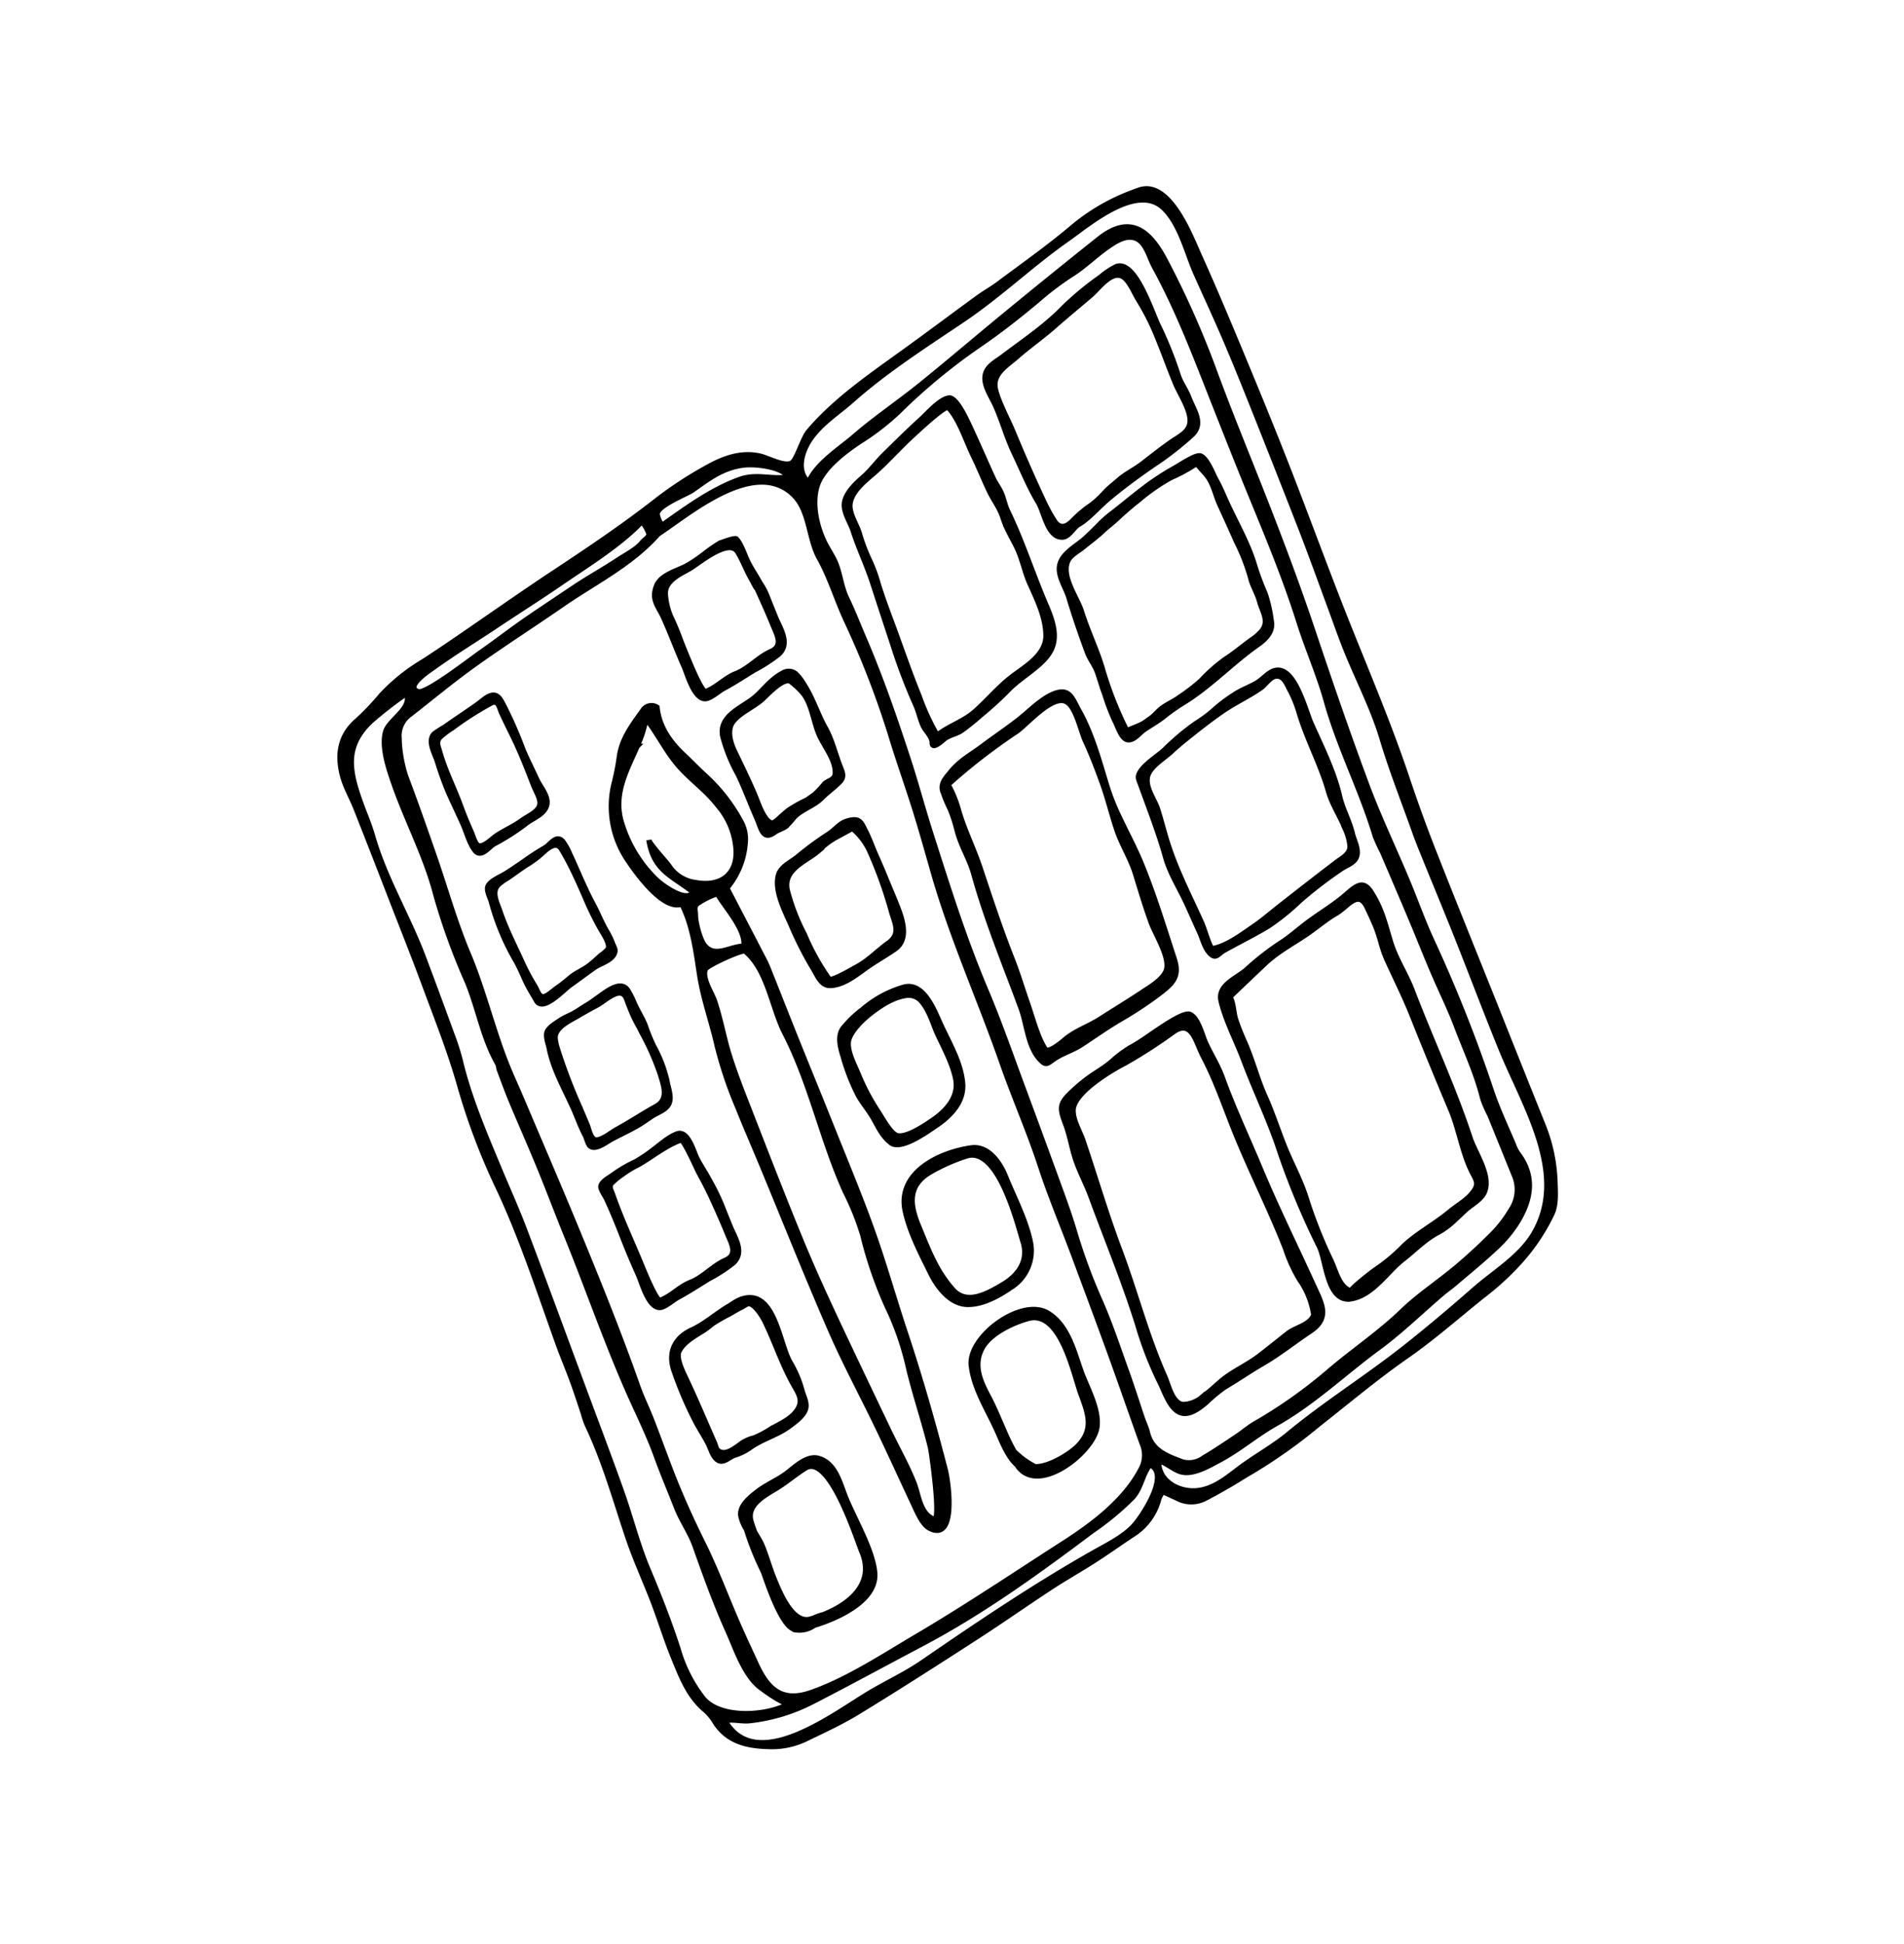 <svg xmlns="http://www.w3.org/2000/svg" width="370.215" height="377.91" viewBox="0 0 370.215 377.91">
  <g id="Group_5687" data-name="Group 5687" transform="matrix(0.616, -0.788, 0.788, 0.616, -178.004, 757.939)">
    <g id="Group_5686" data-name="Group 5686" transform="translate(527.965 -185.75)">
      <path id="Path_11883" data-name="Path 11883" d="M813.886-129.292c-.324-.211-.645-.412-.966-.6a39.709,39.709,0,0,0-13.244-5.243c-5.726-1.219-11.348-2.924-17.005-4.461-1.514-.412-2.97-1.041-4.484-1.472-5.638-1.608-11.305-3.132-16.934-4.766-7.693-2.227-15.912-4.876-23.975-5.165-1.573-.055-5.612,1.524-6.672,1.2-1.576-.477-2.094-4.215-2.876-5.823-1.667-3.424-4.8-5.281-8.122-6.659a75.042,75.042,0,0,0-10.54-3.621c-7.933-1.955-15.676-4.464-23.411-7.058-7.46-2.5-14.992-4.766-22.487-7.152-2.451-.778-4.9-1.576-7.33-2.425a36.826,36.826,0,0,0-9.989-2.328,50.3,50.3,0,0,1-6.821-.671c-4.357-.869-7.561.992-10.057,4.179-1.475,1.887-2.38,4.215-3.605,6.306q-4.669,7.947-9.4,15.854c-3.07,5.165-6.1,10.355-9.247,15.465-3.677,5.962-7.2,12.012-11.354,17.686A126.665,126.665,0,0,0,584.46-108.1c-4.9,9.723-11.007,18.727-16.791,27.928C566.3-78,565.055-75.745,563.7-73.559c-1.131,1.822-2.337,3.6-3.514,5.382a22.241,22.241,0,0,0-1.423,2.143c-3.521,7.071-8.219,13.4-12.537,19.968-2.425,3.7-4.448,7.655-6.734,11.442-1.991,3.3-4.208,6.462-6.111,9.8-1.965,3.446-4.069,6.88-4.189,11.062a9.8,9.8,0,0,1-.652,2.921c-1.527,4.283.191,7.807,2.623,11.1A15.235,15.235,0,0,0,536.641,5c3.466,1.7,6.912,3.489,10.514,4.841,8.436,3.168,16.947,6.15,25.461,9.1,5.541,1.926,11.156,3.625,16.707,5.508,3.109,1.054,6.147,2.325,9.247,3.411,2.827.989,5.7,1.845,8.546,2.791a11.581,11.581,0,0,0,8.767-.25,7.1,7.1,0,0,1,1.534-.259c.25,1.067.512,2.117.749,3.171a5.8,5.8,0,0,0,3.381,4.179c1.686.781,3.411,1.482,5.132,2.179,1.459.587,2.957,1.08,4.413,1.683A102.424,102.424,0,0,0,646.284,45.9c7.087,1.744,14.246,3.249,21.207,5.4,6.173,1.9,12.5,3.031,18.749,4.542a51.762,51.762,0,0,0,10.167,1.54,38.785,38.785,0,0,0,10.171-.882c1.955-.451,3.728-2.075,5.359-3.443a32.13,32.13,0,0,0,7.12-8.507q6.23-10.753,12.5-21.486c5.457-9.386,10.868-18.8,16.383-28.151q3.813-6.458,7.96-12.712c5.677-8.595,10.7-17.576,15.857-26.482,5.661-9.775,11.665-19.346,17.423-29.062,4.011-6.763,7.9-13.594,11.763-20.442,3.44-6.1,6.864-12.213,10.122-18.415C812.975-115.84,819.158-125.92,813.886-129.292ZM706.52-164.223c1.174-1.245,6.666,2.072,7.969,2.464,3.748,1.125,7.1,1.949,10.028,4.922,1.517,1.54,4.306,6.024,3.437,8.089-2.149-1.786-3.035-4.727-5.557-6.637-.181-.136-.37-.266-.571-.4-5.025-3.174-10.738-4.711-16.373-6.436A5.145,5.145,0,0,1,706.52-164.223ZM624.652,20.728c.619-.778,1.057-1.7,1.6-2.532,1.728-2.626,3.515-5.217,5.188-7.875,2.659-4.234,5.453-8.4,7.8-12.8a110.289,110.289,0,0,1,7.441-12.012c1.407-1.974,2.736-4.014,4.02-6.069q5.914-9.454,11.759-18.941c3.592-5.842,7.321-11.61,10.644-17.6,5.217-9.4,11.305-18.218,17.342-27.082,2.808-4.127,5.833-8.115,8.618-12.262,4.7-7,9.292-14.077,13.348-21.482,1.316-2.4,2.736-4.776,3.952-7.23,1.034-2.081,2.516-3.482,3.78-5.434,1.018-1.563,1.465-3.385,2.312-5.016,1.543-2.989,4.221-6.228,7.5-7.528,3.365-1.333,8.54.052,11.85,1.138a48.572,48.572,0,0,0,9.347,2.4,114.373,114.373,0,0,1,19.848,4.374c4.558,1.446,9.094,2.565,13.756,3.566a57.953,57.953,0,0,1,8.076,2.13c2.665.989,5.836,1.381,8.614,2.244,1.708.532,4.036,1.284,4.656,3.232.662,2.081-1.31,4.4-2.107,6.264-3.829,8.929-8.793,17.044-13.685,25.379-3.249,5.541-6.514,11.078-9.694,16.658-4.377,7.69-8.721,15.394-13.743,22.7-3.067,4.468-5.635,9.3-8.848,13.653-5.521,7.493-9.392,15.987-14.745,23.567a31.294,31.294,0,0,0-1.585,3.041Q738.2-6.4,734.658-.037c-1.741,3.116-3.557,6.192-5.281,9.318-1.864,3.372-3.524,6.864-5.521,10.151-2.591,4.267-4.85,8.744-7.96,12.7a23.293,23.293,0,0,0-1.624,3.012c-2.12,3.712-4.27,7.405-6.394,11.114a7.061,7.061,0,0,1-5.6,3.5,23.782,23.782,0,0,1-5.557.091c-3.262-.373-6.52-.892-9.733-1.572-4.461-.943-8.828-2.435-13.322-3.07-6.121-.859-11.96-2.811-17.984-4.014a94.124,94.124,0,0,1-16.8-5.051c-1.316-.532-2.736-.794-4.089-1.245-2.441-.807-4.9-1.585-7.288-2.532a4.783,4.783,0,0,1-3.148-2.74C623.436,26.655,622.334,23.637,624.652,20.728Zm-6,3.317c-6.86,1.423-14.58-.665-20.918-2.882-10.612-3.709-21.372-7.22-31.835-11.335-6.964-2.74-14.936-5.4-21.252-9.444-4.834-3.093-4.983-6.646-2.337-11.782,1.375-2.665,2.723-5.343,4.157-7.979,2.659-4.9,5.593-9.668,8-14.687,2.292-4.782,4.74-9.448,7.473-13.983,1.767-2.941,3.592-5.846,5.343-8.8,1.167-1.968,2.156-4.043,3.385-5.969,6.079-9.519,11.717-19.3,17.277-29.127,4.432-7.839,8.757-15.747,13.124-23.625.83-1.5,1.618-3.025,2.451-4.526,3.959-7.129,9.175-13.435,13.15-20.578,3.258-5.849,7.279-11.273,10.916-16.917,2.941-4.565,5.878-9.14,8.7-13.779a26.148,26.148,0,0,1,5.142-5.67,5.069,5.069,0,0,1,4.815-1.154c5.132,1.284,10.313,2.406,15.387,3.9,6.585,1.936,13.066,4.218,19.621,6.261,7.353,2.292,14.385,5.735,22.238,6.257a1.73,1.73,0,0,1,.415.1c5.524,1.825,16.866,4.289,20.7,10.414a8.415,8.415,0,0,1,1.2,5.875c-.619,4.182-4.915,7.314-6.52,11.108-1.806,4.27-4.523,7.989-6.582,12.126a173.786,173.786,0,0,1-12.819,21.255c-2.681,3.878-5.21,7.865-7.895,11.743-2.435,3.518-4.99,6.961-7.5,10.43-7.635,10.556-13.685,22.1-20.717,33.041-3.845,5.985-7.207,12.268-11.179,18.192-3.42,5.1-6.41,10.482-9.623,15.724C639.381-5.922,635.8-.076,632.164,5.73c-3.255,5.2-6.6,10.346-9.869,15.543A5.658,5.658,0,0,1,618.651,24.045Zm37.69-204.232c4.759,1.384,9.48,3.164,14.191,4.714,4.649,1.524,9.257,3.19,13.922,4.656,5.836,1.832,12.861,4.468,18.954,5.058.47.045-.619,2.435-.93,2.629-.545.337-1.381-.078-1.955-.075-1.806,0-4.014-1.067-5.7-1.628-3.135-1.041-6.18-2.357-9.318-3.385-3.463-1.135-6.909-2.282-10.291-3.359-3.664-1.167-7.48-2.114-11.192-3.262-1.945-.6-12.693-3.313-13.228-4.8C649.808-182.375,655.271-180.5,656.341-180.187ZM530.737-15.46a28.134,28.134,0,0,1,4.594-9.814c3.1-4.588,5.888-9.321,8.572-14.139,2.568-4.6,5.862-8.793,8.7-13.257,3.9-6.15,7.671-12.388,11.49-18.584,5.7-9.253,11.438-18.48,17.07-27.769,2.224-3.66,4.208-7.467,6.312-11.2,3.647-6.471,7.214-12.995,11.87-18.837a44.675,44.675,0,0,0,2.9-4.244q4.314-6.906,8.553-13.86c4.4-7.249,7.434-15.3,12.408-22.157,1.449-1.994,2.551-4.079,3.916-6.222,3.475-5.45,6.624-8.851,13.536-7.807a79.392,79.392,0,0,1,8.391,2.117c-1.426,2.733-6.008.493-8.261,1.368-2.95,1.151-5.541,5.22-7.159,7.749-4.017,6.28-7.227,13.452-11.746,19.349a125.719,125.719,0,0,0-9.581,15.232c-2.8,4.986-6.779,9.221-8.968,14.567-.155.383-.541.665-.762,1.028-1.112,1.822-2.25,3.631-3.3,5.492-2.3,4.1-4.513,8.254-6.841,12.34s-4.792,8.115-7.136,12.2C579.4-81.629,572.84-71.64,567.412-61.113c-1.647,3.2-3.3,6.445-5.21,9.493-1.884,3.012-3.622,6.16-5.434,9.214-1.414,2.386-2.172,5.08-3.7,7.476-3.151,4.951-6.254,9.872-9.029,15.131-1.731,3.278-4.62,7.587-4.766,11.318-.039.973.13,6.462,1.073,6.838C535.759-3.468,529.629-10.3,530.737-15.46Zm78.294,45.28c-2.918-.143-6.037-1.624-8.692-2.733-12.327-5.139-25.123-9.285-37.862-13.3-3.592-1.131-7.019-2.869-10.592-4.293-7.428-2.963-26.576-7.548-21.936-18.967,1.252,1.031,1.816,2.642,2.963,3.8a35.6,35.6,0,0,0,5.093,4.3,35.95,35.95,0,0,0,5.4,3.067c7.24,3.343,14.547,6.5,21.826,9.765,12.171,5.466,24.929,9.123,37.755,12.583a54.112,54.112,0,0,0,9.966,2.179c2.532.169,4.594-1.264,7.048-1.251C621.1,29.2,611.473,29.939,609.032,29.819ZM814.074-123.313c-.493,4.529-4.159,8.948-6.228,12.875-2.2,4.169-4.351,8.371-6.627,12.5-2.415,4.377-4.928,8.7-7.447,13.02q-6.152,10.543-12.385,21.041c-2.707,4.539-5.525,9.007-8.3,13.5-1.5,2.435-3.057,4.831-4.51,7.3-3.261,5.528-5.865,11.412-9.606,16.7-3.628,5.119-6.818,10.55-10.18,15.857C747.867-9.073,747-7.588,746.148-6.1,743.3-1.15,740.5,3.83,737.618,8.762c-3.965,6.789-8.057,13.5-11.964,20.325-5.94,10.385-11.049,25.25-24.3,27.013-5.158.684-10.579-1.459-15.595-2.412-5.845-1.106-11.678-2.318-17.462-3.735-9.169-2.244-17.809-5.411-27-7.434-3.849-.846-7.564-2.483-11.4-3.492-2.911-.765-5.962-1.449-8.154-3.69-2.487-2.545-3.317-7.159-.091-9.474.739,1.611.3,3.634,1.232,5.2,1.157,1.949,4.166,3.125,6.131,4,3.971,1.78,8.271,2.587,12.262,4.257,7.72,3.229,15.977,4.393,23.95,6.63,5.21,1.462,10.631,2.188,15.951,3.265.979.195,1.935.512,2.915.71,3.638.739,7.259,1.579,10.926,2.12a23.913,23.913,0,0,0,6.4.126c5.012-.619,8.938-2.814,10.323-8.144a6.833,6.833,0,0,1,.72-1.546c1.887-3.362,3.612-6.838,5.735-10.047a282.008,282.008,0,0,0,15.809-27c1.949-3.813,4.28-7.425,6.368-11.166,3.278-5.865,6.28-11.9,9.791-17.611,5.534-9.013,11.309-17.88,17.138-26.705,5.437-8.232,10.537-16.661,15.533-25.162,4.124-7.022,8.157-14.11,12.459-21.028a178.767,178.767,0,0,0,10.939-20.542c2.785-6.15,2.856-11-4.623-12.793q-11.467-2.743-22.977-5.307c-6.98-1.566-13.993-2.973-20.957-4.6-5.223-1.222-10.339-2.889-15.6-3.926-3.722-.733-8.705-2.568-12.473-1.527.162-3.116,3.583-4.542,6.228-4.841,3.891-.434,7.752,1.012,11.526,1.705,8.611,1.585,17.206,4.6,25.519,7.314,8.2,2.675,16.746,3.881,24.906,6.371,2.48.755,7.065,1.783,10.748,3.631C811.857-129.088,814.447-126.74,814.074-123.313Z" transform="translate(-527.965 185.75)" stroke="#000" stroke-width="1"/>
      <path id="Path_11884" data-name="Path 11884" d="M601.232-136.327c2.12.856,5.148.94,7.813,1.53,3.959.879,7.862,1.991,11.714,3.258a64.845,64.845,0,0,0,7.489,1.8c3.433.678,4.2-2.655,5.615-4.967.749-1.229,1.174-2.766,1.961-4.04a76.673,76.673,0,0,0,5.275-9.02c1.118-2.487,7.483-11.535,4.111-13.679a15.035,15.035,0,0,0-3.518-1.164,58.159,58.159,0,0,0-10.352-2.153c-4.695-.665-8.9-2.059-13.481-3.275-1.861-.493-3.608-1.436-5.311-.311-1.55,1.025-2.312,3.531-3.145,5.093-1.566,2.941-3.521,5.515-4.993,8.482-1.589,3.2-3.4,6.293-4.682,9.642-.781,2.049-4.211,5.57-2.48,7.768C598.11-136.265,600.055-136.8,601.232-136.327Zm1.744-12.832q2.189-4.143,4.5-8.229c1.342-2.364,2.723-5.6,4.315-7.694,1.971-2.594,4.922-1.32,7.6-.811,3.083.584,6.121,1.524,9.2,2.1,3.048.564,6.1,1.251,9.185,1.877,2.017.405,5.972.172,6.6,2.415.409,1.472-1.112,4-1.6,5.379a47.487,47.487,0,0,1-3.6,7.6c-1.566,2.743-3.213,5.337-4.782,8.105-1.112,1.968-2.114,5.174-3.881,6.64s-3.748.292-5.781-.314c-2.117-.632-4.26-1.174-6.407-1.7-1.89-.464-3.7-1.4-5.58-1.744-1.112-.208-2.185-.493-3.31-.622a18.7,18.7,0,0,1-3.758-.577,23.169,23.169,0,0,0-4.792-1c-1.547-.195-2.636-.911-2.088-2.629a30.75,30.75,0,0,1,1.9-4.4Q601.817-146.967,602.976-149.159Z" transform="translate(-373.698 223.585)" stroke="#000" stroke-width="1"/>
      <path id="Path_11885" data-name="Path 11885" d="M621.164-168.052a18.658,18.658,0,0,0-9.817,11.341c-.979,2.976-3.369,11.406-.182,13.3-1.958,4.247-5.567,7.852-8.734,11.224-3.261,3.476-5.726,7.467-8.744,11.163a80.915,80.915,0,0,0-7.055,10.725c-2.013,3.456-3.913,6.977-5.878,10.459-5.69,10.073-11.529,20.069-17.041,30.243-3.333,6.147-6.137,12.576-9.24,18.853-2.406,4.86-4.918,9.675-7.37,14.515-.687,1.358-2.136,3.861-1.867,5.418,1.034,6.021,9.344-2.552,10.832-4.494,5.651-7.369,11.114-14.865,16.253-22.6,3.871-5.829,8.024-11.474,11.756-17.388,3.959-6.277,7.583-12.768,11.325-19.184,2.944-5.055,5.829-10.141,8.764-15.2,2.5-4.319,5.045-8.614,7.554-12.926.357-.613.658-1.261.957-1.91,2.075-4.539,4.143-9.081,6.342-13.9a15.252,15.252,0,0,0,9.136-2.607,6.978,6.978,0,0,0,2.714-3.184,33.875,33.875,0,0,0,2.769-11.166c.136-1.851.422-3.69.58-5.538.331-3.771,1.407-7.227,4.124-9.837a1.979,1.979,0,0,0-2.231-1.809c-3.421.139-6.867.152-9.973,2A47.632,47.632,0,0,1,621.164-168.052ZM608.1-130.333c1.763.927,3.424,1.945,3.42,2.253-.1,5.664-5.476,10.92-7.768,15.877-4.666,10.112-11.86,18.4-17.021,28.213a51.921,51.921,0,0,1-4.623,7.966,79.452,79.452,0,0,0-7.963,12.233,55.008,55.008,0,0,1-6.494,10.174c-3.521,4.331-6.539,9.046-10,13.419-.483.613-9.986,10.485-10.466,9.071-.94-2.769,1.871-5.239,3.142-7.424,1.887-3.229,3.352-6.789,5.012-10.138q4.9-9.887,9.859-19.738c2.772-5.482,5.593-10.952,8.624-16.292,4.588-8.076,9.353-16.052,14.094-24.037,1.893-3.194,3.783-6.394,5.894-9.435,2.046-2.937,4.5-5.635,6.455-8.627.908-1.391,1.962-4.695,3.764-5.178C604.412-132.1,606.309-131.267,608.1-130.333Zm4.347-10.712a1.845,1.845,0,0,1,.276-.062c.545-.091,4.413,1.611,4.208,2.1-1.089,2.659-2.023,8.614-4.782,10.116-1.8-2.163-5.207-2.9-4.61-5.982.276-1.43,2.474-4.26,3.586-5.119C611.817-140.523,611.876-140.876,612.446-141.045Zm17.54-28.077a22.894,22.894,0,0,0,5.272-1.949c-.934,3.751-2.736,7.246-3.388,11.091-.609,3.592-.379,6.737-1.326,10.453a14.5,14.5,0,0,1-4.224,7.6c-3.848,3.667-7.934,2.438-10.2-1.952A7.236,7.236,0,0,1,615.5-150c.285-1.015,1.034-5.586,1.54-6.134-4.13,4.464-2.7,7.723-2.707,13.007-2.38.421-2.649-5.272-2.493-7.029a25.675,25.675,0,0,1,4.951-12.735C620.211-167.219,625.236-167.877,629.986-169.122Z" transform="translate(-489.313 215.306)" stroke="#000" stroke-width="1"/>
      <path id="Path_11886" data-name="Path 11886" d="M574.633-76.695c3.064,1.258,7.016,1.021,10.034,1.79,2.8.713,5.525.931,8.2,2.12,2.263,1.008,4.257,1.122,6.7,1.524,1.414.23,3.43,1.109,4.86.817,3.5-.713,5.051-6.115,6.809-8.741,5.722-8.556,10.342-17.722,15.659-26.537,1.751-2.9,2.811-6.192,4.753-8.984,2.162-3.106,4.063-5.33,5.372-9.065.953-2.717-.84-3.041-3.508-3.563-3.051-.593-5.972-1.773-8.974-2.571-1.78-.47-3.6-.82-5.353-1.345a52.229,52.229,0,0,0-8.634-2.253c-2.522-.321-6.1-2.795-8.177-.22-2.415,3-4.3,7.194-6.39,10.618-3.054,5.006-5.677,10.287-8.848,15.219a152.186,152.186,0,0,0-10.563,18.545c-1.281,2.8-7.668,7.921-4.309,11.146A7.434,7.434,0,0,0,574.633-76.695Zm1.216-9.237a93.173,93.173,0,0,1,6.724-11.416c2.059-3.051,3.395-6.3,5.281-9.509,1.705-2.9,3.615-5.732,5.158-8.663,1.754-3.33,4.095-6.312,5.872-9.636.742-1.388,1.517-2.762,2.393-4.072.746-1.115,2.328-2.36,2.795-3.592.013-.039,8.488,1.229,9.357,1.365,3.291.519,6.151,1.8,9.292,2.821,2.269.739,4.643,1.183,6.86,2.078,2.383.963,6.4.454,4.6,4.014-.668,1.326-1.4,2.808-2.2,4.121-1.07,1.757-2.393,3.213-3.368,5.08-1.9,3.625-3.492,7.045-5.557,10.592q-4.951,8.5-9.739,17.1c-2.013,3.621-4.944,6.663-6.838,10.352-1.011,1.971-.96,3.083-3.391,3.064-1.91-.016-3.8-.846-5.651-1.245-3.615-.775-7.016-2.344-10.68-2.918a33.945,33.945,0,0,1-7.084-1.514c-.46-.172-6.335-1.657-6.141-1.138C572.655-81.406,574.792-83.75,575.849-85.932Z" transform="translate(-430.798 299.802)" stroke="#000" stroke-width="1"/>
      <path id="Path_11887" data-name="Path 11887" d="M618.258-124.838a43.219,43.219,0,0,1,3.083-5.239c3-4.289,6.215-8.537,8.238-13.361,1.012-2.419,2.4-4.114-.311-5.774-1.877-1.148-4.549-1.569-6.685-2-3.333-.668-6.627-1.819-9.947-2.707-2.616-.7-5.009-1.777-7.726-1.812-1.349-.016-2.921-.243-3.845.9a24.78,24.78,0,0,0-1.952,3.4,30.472,30.472,0,0,1-2.461,3.66c-2,2.587-2.817,5.252-4.717,7.82-5.508,7.437-9.989,15.394-14.885,23.3-1.689,2.73-4.925,5.544-5.525,8.8-.392,2.124.243,1.786,2.062,2.435,1.767.632,3.333,1.747,5.11,2.354,2.795.947,5.657,1.8,8.462,2.9a75.416,75.416,0,0,0,8.151,2.778c3.521.93,5.538,1.446,7.658-1.725,3.557-5.3,7.23-10.527,10.463-16.146C615.243-118.393,616.644-121.677,618.258-124.838Zm.328-2.415c-.95,1.316-1.9,2.62-2.766,3.942-1.709,2.613-2.694,5.531-4.52,8.138-1.858,2.662-3.829,5.434-5.56,8.219-1.29,2.085-2.979,6.88-5.3,7.911-1.77.788-4.737-.421-6.442-.986-3.054-1.008-6.053-2.156-9.091-3.216-2.474-.862-4.789-2.409-7.366-2.947-1.112-.23-3.184-.671-3.932-1.566.765-2.649,3.375-5.995,4.931-8.423,1.673-2.607,3.492-5.162,5.064-7.846,3.155-5.375,6.627-10.55,10.067-15.744,2.25-3.391,3.871-6.9,6.192-10.112a22.2,22.2,0,0,0,2.714-4.73,113.91,113.91,0,0,1,16.175,4.082c2.276.8,10.443,1.018,10.693,4.3.159,2.153-2.811,5.573-3.767,7.454-1.3,2.568-2.908,5.2-4.442,7.661C620.408-129.8,619.5-128.521,618.586-127.253Z" transform="translate(-430.545 252.996)" stroke="#000" stroke-width="1"/>
      <path id="Path_11888" data-name="Path 11888" d="M564.779-80.324a30.393,30.393,0,0,1,4.545,1.005c2.678,1.063,5.385,1.89,8.076,2.973,3.417,1.378,7.074,2.231,10.566,3.395,4.652,1.553,5.69-1.5,7.7-5.356,3.823-7.35,7.308-14.619,11.383-21.865,3.1-5.518,5.949-11.182,9.311-16.551,1.42-2.273,2.176-4.562,3.408-6.893.713-1.346,2.9-4.059,2.4-5.713-.363-1.18-5-2.623-6.118-3-1.939-.642-4.062-1.222-5.9-2.02a21.977,21.977,0,0,0-4.51-1.258c-1.968-.386-3.644-1.132-5.57-1.67a32.611,32.611,0,0,0-4.549-.9c-2.879-.4-3.492.46-5.064,3.022-1.271,2.078-2.96,3.845-4.26,5.836-1.375,2.107-2.393,4.458-3.738,6.63-4.747,7.668-8.984,15.173-14.055,22.546a69.9,69.9,0,0,0-6.189,10.359c-.9,1.961-3.5,5.518-1.686,7.6C561.433-81.138,563.07-80.665,564.779-80.324Zm.318-1.264a6,6,0,0,1-3.485-2.055c-1.122-1.786,1.284-4.61,2.085-6.121,4.111-7.752,9.451-14.622,14.006-22.092,3.9-6.4,8.2-12.385,12.311-18.646,1.073-1.637,1.929-4,3.495-5.181,2.736-2.062,10.585.982,13.4,2.286a100.292,100.292,0,0,0,10.738,3.725c4.007,1.326.96,4.63-.324,7.483-2.4,5.324-5.557,9.94-8.446,15.053-3.809,6.744-7.149,13.789-11.094,20.481a29.357,29.357,0,0,0-3.129,6.03,15.139,15.139,0,0,1-1.887,4.011,16.484,16.484,0,0,1-1.741,2.218c-1.8.814-4.163-1.235-5.852-1.663-2.344-.59-4.656-1.1-6.977-1.709-2.639-.691-5.126-1.991-7.7-2.668C569.182-80.782,567.006-81.034,565.1-81.589Z" transform="translate(-456.374 292.211)" stroke="#000" stroke-width="1"/>
      <path id="Path_11889" data-name="Path 11889" d="M618.186-128.7c2.95-5.194,6.306-10.216,8.942-15.591.541-1.106,1.349-1.968,1.939-3.009.567-.992.817-2.117,1.349-3.145,1.8-3.485,3.7-6.935,5.466-10.436.525-1.05,2.5-4.944,1.559-5.93-1.235-1.29-5.09-1.459-6.708-1.744-3.158-.548-6.338-.94-9.512-1.368-2.2-.3-4.306-.169-6.494-.622-1.767-.366-4.565-.7-6.131.418-1.42,1.015-2.062,3.155-3.015,4.555-2.055,3.025-3.592,6.186-5.635,9.211q-3.506,5.2-6.98,10.414a110.288,110.288,0,0,0-6.481,10.676c-.668,1.3-1.653,2.409-2.331,3.693-.571,1.08-.538,2.626-1.553,3.45-1.186.956,1.812,1.316,2.286,1.475,1.119.37,2.043,1.242,3.151,1.582a46.221,46.221,0,0,0,4.532,1.057,68.841,68.841,0,0,0,7.185,1.226c3.414.311,7.528,2.266,10.845,1.848,3.942-.5,5.79-4.6,7.522-7.648Zm6.069-13.29c-.564,1.145-1.044,2.321-1.615,3.489-1.08,2.2-2.8,4.1-3.956,6.286-1.621,3.087-3.232,6.407-6,8.644-3.09,2.5-7.538.444-10.8-.337-3.067-.739-6.241-.83-9.337-1.407-2.966-.551-5.294-2.25-8.173-2.957a44.182,44.182,0,0,1,3.855-7.476c2.091-3.673,4.384-7.22,6.656-10.851,1.822-2.911,3.566-5.872,5.521-8.7a30.2,30.2,0,0,0,2.623-4.2,34.258,34.258,0,0,1,2.934-4.837c.96-1.388,1.462-3.054,2.652-4.335,2-2.146,5.9-1.119,8.381-.635,3.164.616,6.452.788,9.658,1.307.661.107,9.341,1.4,9.214,2.231-.48,3.119-2.918,6.572-4.442,9.7-1.073,2.192-2.3,4.306-3.395,6.481-.963,1.9-1.3,3.641-2.539,5.444A17.2,17.2,0,0,0,624.256-141.988Z" transform="translate(-406.082 219.062)" stroke="#000" stroke-width="1"/>
      <path id="Path_11890" data-name="Path 11890" d="M588.57-110.956c1.783.794,3.557,1.592,5.369,2.269a44.675,44.675,0,0,0,7.6,1.764,83.736,83.736,0,0,1,9.921,2.561c1.212.392,2.5,1.358,3.783.83,1.355-.558,2.036-2.276,2.9-3.356,1.615-2.017,2.555-4.409,4.15-6.374,3.119-3.848,5.421-8.676,7.746-13.085,1.43-2.707,7.781-10.566,2.966-12.391-1-.376-2.1-.428-3.083-.788-1.469-.541-2.792-1.42-4.3-1.961a31.56,31.56,0,0,0-5.651-1.5,25.33,25.33,0,0,1-3.706-1.067,47.663,47.663,0,0,0-7.674-1.628c-1.9-.292-4.545-1.32-6.429-1.1-1.148.136-1.235.564-1.826,1.5-2.671,4.26-5.265,8.647-8.216,12.648-1.887,2.561-3.018,5.8-4.5,8.679-.944,1.832-1.923,3.638-2.872,5.466-.661,1.274-1.809,2.659-2,4.108-.224,1.673.83,1.29,2.111,1.809C586.109-112.052,587.341-111.5,588.57-110.956Zm-2.179-8.271c.045-.088.094-.175.139-.259,2.474-4.727,4.737-9.619,7.7-14.077,1.323-1.991,2.928-4.017,4.273-5.982,1.183-1.725,1.738-4.263,3.576-5.4,1.79-1.112,4.808.162,6.925.493,2.046.318,4.163.849,6.183,1.336,2.091.506,4.3,1.089,6.3,1.728,2.737.875,5.311,2.211,8.067,3.051,1.187.36,3.193-.019,3.858,1.342.516,1.054-.36,2.415-.768,3.359a23.2,23.2,0,0,1-2.451,4.228c-3.1,4.387-5.252,9.409-8.436,13.776-1.6,2.2-2.367,4.711-3.722,7.026a10.26,10.26,0,0,1-2.1,2.834c-1.219.989-2.691.237-4.053-.12-4.419-1.167-8.857-2.27-13.293-3.375-2.169-.541-4.367-.96-6.5-1.634-2.574-.814-6.474-1.851-8.423-3.787C584.371-116.224,585.542-117.722,586.391-119.227Z" transform="translate(-405.21 273.066)" stroke="#000" stroke-width="1"/>
      <path id="Path_11891" data-name="Path 11891" d="M593.723-125.219c1.3.428,2.558.947,3.907,1.29a38.679,38.679,0,0,1,4.416,1.31c5.739,2.192,12.148,2.74,18.036,4.539,1.864.567,3.9.729,5.155-.755a27.838,27.838,0,0,0,3.469-4.231,52.05,52.05,0,0,1,3.369-5.437c2.454-3.583,4.108-7.749,6.141-11.639.684-1.31,1.43-2.59,1.991-3.955.47-1.161,2.286-4.017,1.867-5.372-.3-.94-3.913-2.055-4.99-2.522a49.052,49.052,0,0,0-7.347-2.445c-2.208-.577-4.5-1.06-6.7-1.615a25.616,25.616,0,0,0-3.028-.635c-1.443-.172-2.983-.35-4.383-.584-2.214-.37-5.149-1.816-7.3-.622-1.839,1.028-2.552,3.583-3.709,5.213-2.166,3.051-4.208,6.205-6.18,9.4-.775,1.255-1.024,2.6-1.809,3.858-.8,1.284-1.735,2.477-2.5,3.787a40.419,40.419,0,0,0-2.879,4.763c-.418,1.008-2.1,3.258-1.32,4.322.739,1,2.338.875,3.411,1.213C593.47-125.3,593.6-125.261,593.723-125.219Zm1.417-.713c-1.644-.431-2.539-1.242-3.981-1.926a71.231,71.231,0,0,1,6.26-10.731c2.425-3.275,4.231-7.091,6.569-10.469,1.624-2.347,2.9-7.347,6.108-8.157,1.209-.308,2.671.4,3.845.665,1.6.366,3.207.823,4.831,1.076,1.154.178,2.266.483,3.4.668,2.055.324,4.046.717,6.1,1.213a38.23,38.23,0,0,1,6.873,2.162,34.221,34.221,0,0,0,5.3,2.3c-.376,1.232-.4,2.574-.862,3.784-.632,1.657-1.841,3.064-2.652,4.63-1.19,2.3-2.432,4.688-3.654,6.958a39.644,39.644,0,0,1-3.764,6.393c-1.109,1.333-1.624,2.986-2.684,4.383-1.19,1.566-1.809,3.917-4.267,3.845a9.827,9.827,0,0,1-2.584-.506c-2.03-.584-4.089-1-6.082-1.7a30.75,30.75,0,0,0-6.2-1.138,40.43,40.43,0,0,1-5.155-1.336c-1.2-.34-2.315-.947-3.5-1.313-1.122-.344-2.244-.259-3.33-.629C595.532-125.825,595.344-125.88,595.14-125.932Z" transform="translate(-389.484 247.171)" stroke="#000" stroke-width="1"/>
    </g>
    <path id="Path_11892" data-name="Path 11892" d="M561.385-131.694c-3.33,3.281-4.928,8.173-7.123,12.226-1.274,2.354-2.516,4.568-2.626,6.786a.718.718,0,0,0-.091.172c-1.926,6.539,10.508,9.681,15.008,7.684,3.3-1.465,5.333-6.575,7.142-9.409,2.3-3.605,5.408-7.48,4.9-11.98C577.92-132.158,565.408-135.662,561.385-131.694Zm8.76,20.228c-2.107,3.4-3.826,6.312-8.468,5.713-1.8-.233-6.4-1.738-8.128-4.059a16.074,16.074,0,0,1-.172-5.038,38.993,38.993,0,0,1,1.994-4.066c1.109-2.107,2.318-4.15,3.288-6.325,1.336-3.012,2.9-6.167,6.621-6.851,3.219-.59,7.6,1.624,10.1,3.482C580.685-124.665,572.356-115.039,570.145-111.466Z" transform="translate(52.419 117.411)" stroke="#000" stroke-width="1"/>
    <path id="Path_11893" data-name="Path 11893" d="M582.408-137.106c-4.643-4.471-12.81-8.394-17.64-2.506-2.717,3.3-4.675,7.638-6.51,11.467-1.278,2.662-2.25,6.546-.35,9.14,1.761,2.4,5.029,3.784,7.778,4.656a8.425,8.425,0,0,0,9.519-2.59c2.817-3.4,4.772-7.788,6.974-11.6C583.585-130.975,584.781-134.821,582.408-137.106Zm-8.245,19.236c-2.179,3.086-5.6,3.252-8.887,1.971-3.32-1.294-7.551-3.038-6.789-7.094.914-4.9,3.219-8.54,5.638-12.832,2.247-3.988,4.947-6.582,9.752-4.614a35.6,35.6,0,0,1,6.727,3.608C585.841-133.17,576.494-121.174,574.163-117.871Z" transform="translate(64.745 96.772)" stroke="#000" stroke-width="1"/>
    <path id="Path_11894" data-name="Path 11894" d="M588.562-145.425a3.311,3.311,0,0,0-1.109-1.511,21.4,21.4,0,0,0-8.485-3.7,21.263,21.263,0,0,0-5.278-.729c-1.825.11-3.216,1.971-4.157,3.343a40.65,40.65,0,0,0-4.16,6.984c-.7,1.64-1.021,3.394-1.679,5.009-.791,1.942-1.7,3.527-1.7,5.709,0,2.506,6.163,4.244,8.024,4.857,3.2,1.05,7.058,1.488,9.72-1.012,3.022-2.84,4.555-6.993,6.445-10.608C587.282-139.184,589.483-142.854,588.562-145.425Zm-1.326,3.242c-.5,2.111-2.162,4.4-2.9,5.82-1.452,2.8-2.717,5.839-4.763,8.264-2.3,2.72-5.962,2.458-9.052,1.478-1.637-.515-6.066-1.913-6.685-3.69-.434-1.245.947-4.331,1.368-5.615a42.413,42.413,0,0,1,3.44-7.674c.956-1.686,1.948-4.03,3.54-5.187,1.631-1.19,5.353-.606,7.23-.13,2.49.626,5.311,1.585,7.139,3.469A3.327,3.327,0,0,1,587.236-142.183Z" transform="translate(76.296 77.075)" stroke="#000" stroke-width="1"/>
    <path id="Path_11895" data-name="Path 11895" d="M590.492-157.178a60.906,60.906,0,0,0-6.987-1.965c-1.657-.337-3.635-1.478-5.3-.778-2.927,1.225-4.756,5.453-6.186,8.066a68.164,68.164,0,0,0-3.975,8.55c-.59,1.553-1.676,3.223-.457,4.62,1.663,1.906,4.477,2.561,6.8,3.245,2.214.655,4.3,1.543,6.507,2.227,2.811.866,4.922-1.757,6.235-3.852,1.121-1.79,2.143-3.709,3.193-5.554.895-1.569,1.76-3.106,2.59-4.682.8-1.517,1.741-2.947,2.467-4.5.82-1.751,1.349-2.49-.243-3.784S592.447-156.529,590.492-157.178Zm2.474,8.109a82.123,82.123,0,0,1-6.585,10.54c-1.037,1.294-1.939,3.508-3.777,3.722a3.994,3.994,0,0,1-1.774-.208c-2.672-.755-4.954-.885-7.5-2.039-.506-.23-5.106-2.02-4.931-2.694a44.982,44.982,0,0,1,3.868-9.114,39.864,39.864,0,0,1,4.753-7.94c2.655-3.1,6.478-.59,9.525.062a16.391,16.391,0,0,1,4.046.973c.295.139,3.638,1.572,3.641,1.6A12.639,12.639,0,0,1,592.966-149.069Z" transform="translate(87.587 57.412)" stroke="#000" stroke-width="1"/>
    <path id="Path_11896" data-name="Path 11896" d="M600.194-163.136a2.176,2.176,0,0,0-1.527-2.091c-2.059-.982-4.51-.911-6.718-1.3-3.135-.554-7.321-3.489-10.07-.3a31.553,31.553,0,0,0-3.991,6.909c-1.375,2.788-3.038,5.434-4.5,8.177-1,1.864-2.74,3.579-.032,4.361.849.246,1.524.833,2.4,1.05a20.825,20.825,0,0,0,2.412.152c2.12.282,3.965,1.647,6.121,1.913,1.517.188,2.937.619,4.458.82,1.582.2,1.91-.674,2.7-1.994,1.32-2.182,3.009-4.3,3.991-6.65,1.225-2.918,3.1-5.531,4.121-8.556A9.2,9.2,0,0,0,600.194-163.136Zm-2.425,4.481c-.924,2.266-3,4.37-4.108,6.419-1.18,2.172-1.9,5.709-4.079,7.136-.992.648-1.842-.276-2.775-.434a20.536,20.536,0,0,1-2.827-.24c-.6-.175-1.193-.36-1.786-.541a27.808,27.808,0,0,0-3.634-1.537c-1.037-.285-2.13-.425-3.19-.629-.2-.068-.412-.133-.619-.2-1.407-.914,1.3-5,1.647-5.609,1.66-2.9,3.1-5.92,4.591-8.909.807-1.618,2.315-3.8,4.416-3.793,2.256.01,4.743,1.462,7,1.832,1.252.207,5.9.567,5.992,2.231a16.645,16.645,0,0,1-.263,3.07A6.347,6.347,0,0,1,597.768-158.656Z" transform="translate(98.532 39.152)" stroke="#000" stroke-width="1"/>
    <path id="Path_11897" data-name="Path 11897" d="M564.6-132.645c-.895-2.075-4.092-2.49-5.966-2.98-2.156-.561-4.121-1.712-6.28-2.282-1.741-.457-4.526-1.157-5.881.36a8.522,8.522,0,0,0-1.365,2.458,55.1,55.1,0,0,0-4.312,7.373c-.071.133-.136.269-.211.4-1.436,2.244-5.56,8.533-5.148,11.075a1.563,1.563,0,0,0,.042.178.638.638,0,0,0,.175.561,4.854,4.854,0,0,0,2.866,2.266c4.464,3.125,11.467,6.491,15.264,3.041,3.375-3.074,6.027-10.077,8.352-13.941C563.659-126.673,565.915-129.587,564.6-132.645Zm-9.075,17.887c-3.246,5.768-9.3,4.523-14.243,1.637a10.926,10.926,0,0,0-1.722-1.1c-.227-.156-.447-.314-.668-.477-2.639-2.24.58-7.771,1.949-10.187,1.177-2.088,2.646-3.981,3.8-6.082.334-.609.678-1.611,1.1-2.623.366-.564.723-1.138,1.112-1.692,2.062-2.944,5.92-.931,8.517-.006,2.039.726,4.176,1.148,6.209,1.9C566.723-131.474,556.724-116.9,555.521-114.758Z" transform="translate(16.68 106.002)" stroke="#000" stroke-width="1"/>
    <path id="Path_11898" data-name="Path 11898" d="M567.193-143.325c-.59-.25-1.229-.434-1.806-.661-2.574-1.005-5.447-1.488-7.908-2.759-3.281-1.7-6.371-1.031-8.433,2.163a72.726,72.726,0,0,0-5.178,9.4c-.665,1.469-1.177,3.005-1.835,4.468-.483,1.067-1.637,2.464-1.384,3.7.227,1.112,1.864,1.255,2.668,1.777a10.49,10.49,0,0,0,3,1.475c2.778.794,5.129,2.626,7.9,3.424,1.268.363,3.213.953,4.539.545,1.368-.418,1.851-1.858,2.659-2.9a21.741,21.741,0,0,0,2.863-5.194c1.686-4.069,9.636-11.377,3.673-15.056A5.434,5.434,0,0,0,567.193-143.325Zm.3,6.76c-2.026,4.16-4.591,7.869-6.348,12.187-.6,1.459-1.083,2.9-2.788,3.262-2.208.467-4.52-.8-6.478-1.634a20.7,20.7,0,0,1-3.479-1.537,7.843,7.843,0,0,0-2.1-1.193c-1.329-.428-4.3-.927-4.179-2.866.029-.46.48-.934.713-1.365,2.179-4.049,4.4-8.018,6.475-12.145.583-1.161,1.929-4.007,3.333-4.3,2.1-.434,4.432.687,6.377,1.342.674.227,1.368.344,2.04.541a34.826,34.826,0,0,1,3.317,1.365c.846.347,1.715.661,2.574,1.089.292.149,1.125.366,1.319.616C569.009-140.255,567.949-137.5,567.495-136.565Z" transform="translate(28.361 85.419)" stroke="#000" stroke-width="1"/>
    <path id="Path_11899" data-name="Path 11899" d="M569.127-153.265a28.385,28.385,0,0,1-3.806-1.251,26.279,26.279,0,0,0-4.442-1.786c-.885-.208-2.61-1.086-3.469-.554-.506.311-.95,1.858-1.232,2.4-1.255,2.422-2.642,4.863-4.033,7.191-1.333,2.227-2.578,4.507-3.8,6.8-.781,1.482-3.826,5.45-2.409,7.152.639.768,2.824,1.151,3.741,1.559,2.13.94,4.341,1.683,6.523,2.493a29.726,29.726,0,0,0,5.376,1.858c3.09.477,4.059-2.889,5.314-5.038.707-1.216,1.384-2.422,2.1-3.612a45.591,45.591,0,0,0,2.509-5.21c.632-1.427,1.08-2.892,1.757-4.312.6-1.248,3.233-4.691,1.371-5.878-1.485-.953-3.774-1.326-5.456-1.8Zm1.365,11.539c-.512,1.138-1.05,2.279-1.644,3.411-1.138,2.185-2.312,4.413-3.567,6.591-.982,1.722-1.89,4.049-4.234,2.788-2.389-1.284-5.226-1.329-7.58-2.714-2.023-1.19-4.387-1.274-6.374-2.487-.717-.441,3.145-7.032,3.508-7.674,2.318-4.127,4.455-8.31,6.987-12.249.422-.655.687-1.5,1.508-1.543a14.788,14.788,0,0,1,2.847.639,18.659,18.659,0,0,1,3.248,1.239c3.048,1.245,6.1,1.858,8.913,3.583.489.3-2.565,6.037-2.8,6.572Q570.9-142.652,570.492-141.726Z" transform="translate(39.47 64.403)" stroke="#000" stroke-width="1"/>
    <path id="Path_11900" data-name="Path 11900" d="M598.29-172.974a28.067,28.067,0,0,1-3.806-1.251c-1.9-.84-4.458-2.873-6.7-2.195-2.772.836-2.824,2.646-4,4.892-1.582,3.028-3.394,5.93-5,8.945-.785,1.482-3.822,5.45-2.409,7.155.642.765,2.821,1.151,3.741,1.556,2.13.943,4.341,1.683,6.523,2.5a30.313,30.313,0,0,0,5.375,1.858c3.09.473,4.059-2.892,5.314-5.042.707-1.213,1.388-2.419,2.1-3.612a13.225,13.225,0,0,0,1.245-2.8c.629-1.427,1.077-2.9,1.754-4.315.652-1.358,1.877-3.057,2.146-4.529.071-.386-2.38-1.913-2.743-2.072a27.73,27.73,0,0,0-3.485-1.07Zm1.365,11.539c-.512,1.138.217-.126-.373,1.005-1.141,2.188-2.315,4.416-3.566,6.594-.986,1.718-1.893,4.046-4.241,2.785-2.386-1.287-5.223-1.326-7.577-2.714-2.023-1.19-4.387-1.274-6.371-2.487-.72-.438,3.142-7.032,3.5-7.674,1.556-2.772,1.923-3.093,3.408-5.9a13.085,13.085,0,0,1,3.265-4.319c1.968-1.608,4.792-.045,6.65.713,1.906.778,9.483,2.286,8.374,5.353-.6,1.65-1.559,3.193-2.263,4.8Q600.066-162.357,599.655-161.435Z" transform="translate(107.701 20.614)" stroke="#000" stroke-width="1"/>
    <path id="Path_11901" data-name="Path 11901" d="M574.617-161.442c-.95-.282-1.812-.512-2.347-.72-.982-.389-2.02-.71-3.005-1.1-1.015-.4-1.812-.953-2.873-1.29-.937-.3-2.477-.918-3.378-.6-.879.3-1.637,1.608-2.224,2.286-2.694,3.116-4.37,7.243-6.273,10.855-.892,1.689-1.939,3.291-2.724,5.054-.23.519-1.1,1.553-1.06,2.13.091,1.339,2.639,1.945,3.573,2.354,1.673.733,3.3,1.579,4.993,2.279,1.148.48,2.328.8,3.5,1.206,1.105.379,2.221,1.17,3.43,1.138,1.553-.036,2.532-1.741,3.492-2.86a24.862,24.862,0,0,0,3.894-6.368,37.938,37.938,0,0,1,2.211-3.848c.846-1.459,1.368-3.077,2.2-4.542a15.694,15.694,0,0,0,1.044-2.247C579.976-160.1,576.371-160.917,574.617-161.442Zm1.858,6.413q-.326.559-.622,1.128c-.593,1.128-1.05,2.354-1.615,3.511a51.454,51.454,0,0,1-4.134,7.677c-1.316,1.842-2.749,4.28-5.4,3.138-2.766-1.183-5.541-2.081-8.319-3.291-1-.434-3.868-1.057-4.108-2.188-.185-.853.956-2.117,1.345-2.817.561-1,1.112-2.013,1.68-3.015a106.7,106.7,0,0,1,6.432-10.686,9.435,9.435,0,0,1,1.394-1.64c1.563-1.29,4.348.156,5.943.791,1.316.522,2.652,1.057,3.959,1.663,1.712.8,6.2,1.235,4.581,3.845C577.22-156.29,576.834-155.661,576.475-155.029Z" transform="translate(51.044 45.988)" stroke="#000" stroke-width="1"/>
    <path id="Path_11902" data-name="Path 11902" d="M580.269-169.187l-.1-.039c-1.135-.428-2.2-.84-3.385-1.209-1.793-.551-3.534-1.083-5.3-1.715-1.086-.392-2.853-1.439-3.994-1.225-.911.172-1.54,1.7-2.046,2.389a46.833,46.833,0,0,0-6.085,10.79c-.723,1.806-1.744,3.372-2.5,5.093-.4.9-.749,1.91-1.154,2.837-1.07,2.451,4.9,2.876,6.432,3.346,1.841.558,3.7,1.044,5.547,1.6,1.388.418,3.521,2.117,5.032,1.187.366-.224.619-.921.833-1.255a14.267,14.267,0,0,0,1.248-2.561c.726-1.786,1.722-3.446,2.477-5.178,1.426-3.271,3.252-6.348,4.873-9.548a11.826,11.826,0,0,0,1.06-2.477C583.674-169.074,581.388-168.8,580.269-169.187Zm.227,5.936c-1.128,2.415-2.432,4.811-3.674,7.081a56.915,56.915,0,0,0-2.509,5.3c-.4.95-1.012,3.038-2.088,3.437a7.573,7.573,0,0,1-1.932-.373c-.882-.143-1.773-.289-2.655-.5-1.5-.347-2.824-1.157-4.335-1.5a34.094,34.094,0,0,1-3.4-.846c-.729-.243-2.409-.444-2.85-1.106-.405-.616.36-1.6.645-2.347a42.855,42.855,0,0,1,2-4.594c1.764-3.333,3.249-6.663,5.33-9.83.846-1.29,1.826-3.544,3.69-3.43a8.83,8.83,0,0,1,2.082.561c1.43.483,2.963.866,4.37,1.355a20,20,0,0,0,3.664,1.041c1.349.208,3.774.6,3.067,2.454C581.482-165.446,581.008-164.347,580.5-163.251Z" transform="translate(61.923 27.679)" stroke="#000" stroke-width="1"/>
    <path id="Path_11903" data-name="Path 11903" d="M573.484-181.539a1.787,1.787,0,0,0-.454-.013c-1.644.188-2.574,2.548-3.385,3.748a60.94,60.94,0,0,0-3.57,5.7c-1.047,1.991-2,3.93-3.035,5.868-.84,1.569-2.124,3.184-2.565,4.931-.457,1.812,2.166,1.689,3.255,2.1a44.245,44.245,0,0,0,6.783,2.409c1.663.344,3.7,1.783,5.453,1.06,1.666-.687,2.043-3.19,2.791-4.62.992-1.91,1.916-3.916,2.941-5.729a81.978,81.978,0,0,0,4.322-7.976c.444-1.041,1.274-2.37.272-3.252-.775-.681-2.312-.866-3.281-1.161-1.29-.392-2.519-.788-3.787-1.193-1.177-.376-2.338-.765-3.528-1.1A18.479,18.479,0,0,0,573.484-181.539Zm5.242,19.268c-.437.733-.872,1.469-1.31,2.2-.664,1.122-1.284,3.09-2.6,3.336s-2.911-.671-4.14-1.018c-1.916-.535-3.65-1.533-5.531-2.12-.811-.25-3.323-.535-3.515-1.608-.11-.632.911-2.023,1.167-2.5.879-1.657,1.79-3.288,2.782-4.873,2.007-3.206,3.576-6.669,5.82-9.71.626-.846.979-1.689,2.133-1.686a14.915,14.915,0,0,1,2.918.759,61.781,61.781,0,0,1,8.232,2.869c1.842.691.658,1.754.052,2.918-.82,1.572-1.6,3.242-2.393,4.847C581.239-166.609,579.994-164.433,578.727-162.271Z" transform="translate(72.777 9.392)" stroke="#000" stroke-width="1"/>
  </g>
</svg>
